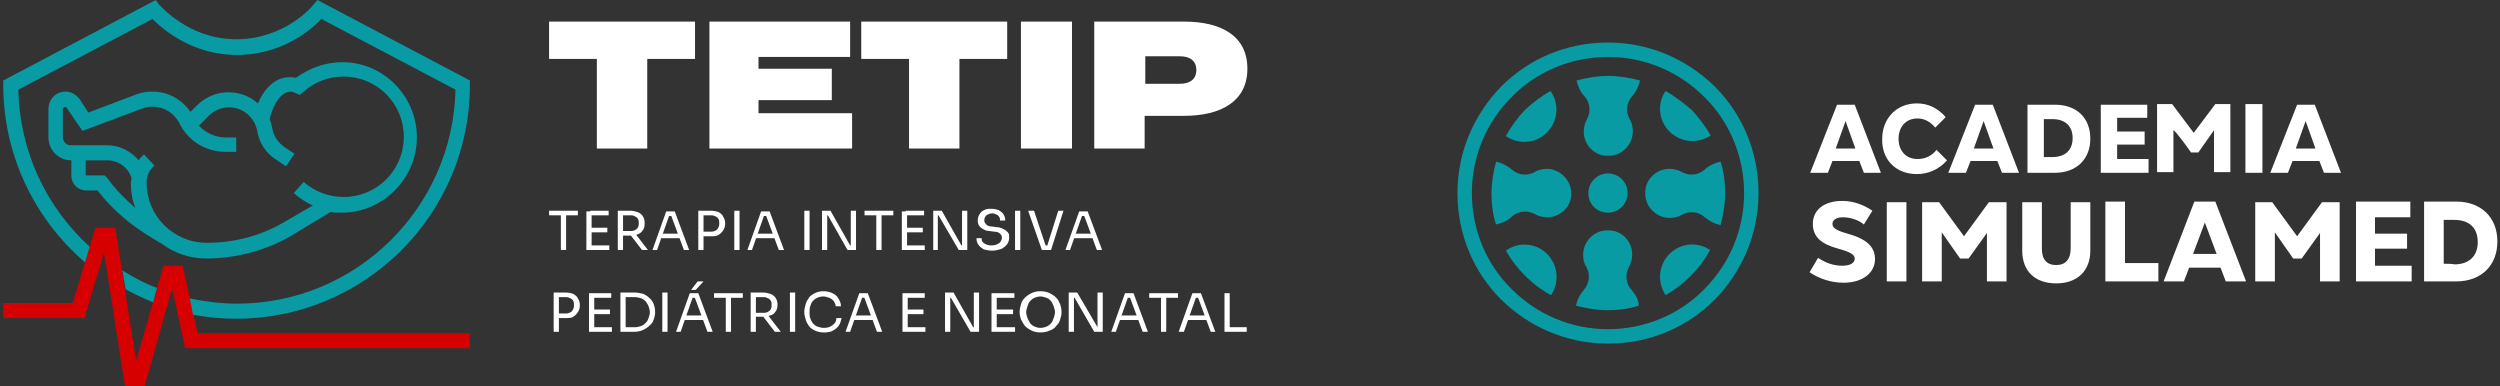 <svg xmlns:xodm="http://www.corel.com/coreldraw/odm/2003" xmlns="http://www.w3.org/2000/svg" xmlns:xlink="http://www.w3.org/1999/xlink" id="Camada_1" x="0px" y="0px" viewBox="0 0 382 59" xml:space="preserve"><rect x="0" y="0" width="382" height="59" fill="#333333" stroke="none"/> <g id="Camada_x0020_1"> <g id="_2181934108800"> <g> <path fill="#089BA4" d="M31.6,37.1c-5.1,0-9.2-4.1-9.2-9.2c0-1,0.4-1.9,1.2-2.6L22,23.6c-0.3,0.3-0.6,0.5-0.8,0.9 c-1.2-1.4-2.9-2.3-4.8-2.3h-5.6c-0.6,0-1.2-0.5-1.2-1.2v-4.3c0-0.3,0.5-0.5,0.6-0.2l2.4,3.5l9.1-3.4c0.5-0.2,1.1-0.3,1.6-0.3 c1.8,0,3.3,1,4.1,2.5c1.3,2.7,4,4.4,7.1,4.4h1.6V21h-1.6c-1.6,0-3.1-0.7-4.1-1.8l1.5-1.5c0.8-0.8,1.9-1.3,3.1-1.3 c2.1,0,3.9,1.5,4.3,3.6c0.3,1.8,1.3,3.4,2.9,4.4l1.5,1l1.3-1.9l-1.5-1c-1-0.7-1.7-1.7-1.9-2.9c-0.1-0.5-0.2-1-0.4-1.4l0.1-0.4 c0.6-2.2,1.8-3.8,3.1-3.8c0.2,0,0.5,0.1,0.7,0.2l0.7,0.3l0.6-0.5c1.7-1.5,3.8-2.3,6.1-2.3c5.1,0,9.2,4.1,9.2,9.2 s-4.1,9.2-9.2,9.2c-2.2,0-4.4-0.8-6.1-2.3l-1.5,1.7c0.9,0.8,1.8,1.4,2.9,1.9l-3.8,2.2C40.1,36,35.9,37.1,31.6,37.1z M16.4,27.2 L16,26.8h-2.9v-2.3h3.3c1.7,0,3.2,1.1,3.7,2.7h0c0,0.3-0.1,0.5-0.1,0.8c0,1.3,0.2,2.6,0.7,3.8C19.1,30.4,17.6,28.9,16.4,27.2z M50.5,32.4c0.6,0.1,1.2,0.1,1.7,0.1c6.3,0,11.5-5.2,11.5-11.5S58.6,9.5,52.3,9.5c-2.6,0-5,0.9-7.1,2.4c-0.3-0.1-0.7-0.1-1-0.1 c-2,0-3.7,1.5-4.8,4c-1.2-1.1-2.8-1.7-4.5-1.7c-1.8,0-3.4,0.7-4.7,1.9l-1.1,1.1c-1.3-1.9-3.4-3.1-5.8-3.1c-0.8,0-1.6,0.1-2.4,0.4 l-7.4,2.8l-1.3-2c-0.5-0.7-1.3-1.2-2.2-1.2c-1.5,0-2.6,1.2-2.6,2.7V21c0,1.9,1.5,3.5,3.5,3.5v2.3c0,1.3,1,2.3,2.3,2.3h1.7 c2.3,3,5.2,5.4,8.4,7.3l1.5,0.9c1.9,1.4,4.2,2.2,6.7,2.2c4.7,0,9.4-1.3,13.4-3.7C45,35.7,50.5,32.4,50.5,32.4z"></path> <path fill="#D60000" d="M27.9,40.6h-2.9c-1.4,4.8-2.8,9.7-4.2,14.5c-1.1-6.8-2.1-13.5-3.2-20.3h-3c-1.2,3.8-2.3,7.7-3.5,11.5H0.5 v2.3h12.4l3-10L19.1,59h3l4.2-14.9l2,9.1h43.5v-2.3H30.2C29.4,47.5,28.7,44,27.9,40.6z"></path> <path fill="#089BA4" d="M24,44c-1.9-0.7-3.6-1.6-5.3-2.7c0.3,1.7,0.1,0.8,0.5,2.9c1.4,0.8,2.8,1.4,4.2,2C23.9,44.3,23.7,45,24,44 z M13.7,37.7C6.9,31.5,3,22.9,2.8,13.7L23.3,2.9c1.6,1.6,6.1,5.5,12.9,5.5c6.8,0,11.3-3.8,12.9-5.5l20.5,10.8 c-0.4,18.1-15.2,32.7-33.4,32.7c-2.4,0-4.8-0.3-7.2-0.8l0.5,2.5c2.2,0.4,4.4,0.6,6.6,0.6c19.7,0,35.7-16,35.7-35.7v-0.7L48.5,0 l-0.6,0.7c0,0.1-4.3,5.3-11.8,5.3c-7.4,0-11.7-5.3-11.8-5.3L23.8,0L0.5,12.3V13c0,10.5,4.6,20.3,12.5,27.1 C13,40.1,13.7,37.7,13.7,37.7z"></path> <path fill="#FFFFFF" d="M106.2,3.3H83.9V9h7.3v13.7h7.7V9h7.3C106.2,9,106.2,3.3,106.2,3.3z M115.9,17.3v-2h11.2v-4.8h-11.2V8.7 h14V3.3h-21.5v19.4h21.8v-5.4H115.9z M153.9,3.3h-22.3V9h7.3v13.7h7.7V9h7.3L153.9,3.3L153.9,3.3z M163.8,22.7V3.3H156v19.4 H163.8z M180.9,3.3h-13.7v19.4h7.7v-5h6c5.8,0,9.7-2.3,9.7-7.2C190.6,5.6,186.8,3.3,180.9,3.3z M180.3,12.8H175V8.6h5.3 c1.4,0,2.5,0.6,2.5,2.1C182.8,12.2,181.7,12.8,180.3,12.8z"></path> <path fill="#FFFFFF" d="M85.7,38.2v-5.4h0.8v5.4H85.7z M83.9,32.9v-0.7h4.4v0.7H83.9z"></path> <path id="_x31_" fill="#FFFFFF" d="M89.6,38.2v-5.9h0.8v5.9H89.6z M90.2,38.2v-0.7h2.9v0.7H90.2z M90.2,35.5v-0.7h2.6v0.7H90.2z M90.2,32.9v-0.7H93v0.7H90.2z"></path> <path id="_x32_" fill="#FFFFFF" d="M94.4,38.2v-6h0.8v6H94.4z M98.1,38.2l-2-2.6h0.9l2,2.6H98.1z M94.9,36v-0.7h1.6 c0.2,0,0.5-0.1,0.6-0.2c0.2-0.1,0.3-0.2,0.4-0.4s0.1-0.4,0.1-0.6c0-0.2,0-0.4-0.1-0.6c-0.1-0.2-0.2-0.3-0.4-0.4 c-0.2-0.1-0.4-0.2-0.6-0.2h-1.6v-0.7h1.4c0.4,0,0.8,0.1,1.1,0.2c0.3,0.1,0.6,0.3,0.8,0.6c0.2,0.3,0.3,0.6,0.3,1.1v0.1 c0,0.4-0.1,0.8-0.3,1c-0.2,0.3-0.4,0.5-0.8,0.6C97.2,36,96.8,36,96.4,36H94.9z"></path> <path id="_x33_" fill="#FFFFFF" d="M99.7,38.2l2.1-5.9h1.3l2.2,5.9h-0.8l-2-5.4l0.4,0.2h-1l0.4-0.2l-1.9,5.4 C100.5,38.2,99.7,38.2,99.7,38.2z M101,36.4l0.3-0.7h2.6l0.3,0.7H101z"></path> <path id="_x34_" fill="#FFFFFF" d="M107.4,36.1v-0.7h1.3c0.3,0,0.5-0.1,0.7-0.2c0.2-0.1,0.3-0.3,0.4-0.5c0.1-0.2,0.1-0.4,0.1-0.6 c0-0.2,0-0.5-0.1-0.6c-0.1-0.2-0.2-0.3-0.4-0.4c-0.2-0.1-0.4-0.2-0.7-0.2h-1.3v-0.7h1.2c0.5,0,0.9,0.1,1.2,0.2 c0.3,0.2,0.6,0.4,0.7,0.7c0.2,0.3,0.3,0.6,0.3,1v0.1c0,0.4-0.1,0.7-0.3,1c-0.2,0.3-0.4,0.5-0.7,0.7c-0.3,0.2-0.7,0.2-1.2,0.2 C108.5,36.1,107.4,36.1,107.4,36.1z M106.7,38.2v-6h0.8v6H106.7z"></path> <polygon id="_x35_" fill="#FFFFFF" points="112.2,38.2 112.2,32.2 113,32.2 113,38.2 "></polygon> <path id="_x36_" fill="#FFFFFF" d="M114.2,38.2l2.1-5.9h1.3l2.2,5.9h-0.8l-2-5.4l0.4,0.2h-1l0.4-0.2l-1.9,5.4H114.2L114.2,38.2z M115.5,36.4l0.3-0.7h2.6l0.3,0.7H115.5z"></path> <polygon id="_x37_" fill="#FFFFFF" points="122.9,38.2 122.9,32.2 123.7,32.2 123.7,38.2 "></polygon> <polygon id="_x38_" fill="#FFFFFF" points="125.6,38.2 125.6,32.2 126.9,32.2 129.9,37.5 130.2,37.5 130,37.6 130,32.2 130.8,32.2 130.8,38.2 129.5,38.2 126.5,32.9 126.2,32.9 126.4,32.8 126.4,38.2 "></polygon> <path id="_x39_" fill="#FFFFFF" d="M133.9,38.2v-5.4h0.8v5.4H133.9z M132.1,32.9v-0.7h4.4v0.7H132.1z"></path> <path id="_x31_0" fill="#FFFFFF" d="M137.8,38.2v-5.9h0.8v5.9H137.8z M138.4,38.2v-0.7h2.9v0.7H138.4z M138.4,35.5v-0.7h2.6v0.7 H138.4z M138.4,32.9v-0.7h2.8v0.7H138.4z"></path> <polygon id="_x31_1" fill="#FFFFFF" points="142.6,38.2 142.6,32.2 143.9,32.2 146.9,37.5 147.2,37.5 147,37.6 147,32.2 147.8,32.2 147.8,38.2 146.5,38.2 143.4,32.9 143.2,32.9 143.3,32.8 143.3,38.2 "></polygon> <path id="_x31_2" fill="#FFFFFF" d="M151.6,38.3c-0.5,0-0.9-0.1-1.3-0.2c-0.3-0.2-0.6-0.4-0.8-0.7c-0.2-0.3-0.3-0.6-0.3-1h0.8 c0,0.2,0,0.4,0.1,0.5c0.1,0.2,0.3,0.3,0.5,0.4c0.2,0.1,0.5,0.2,0.9,0.2c0.4,0,0.7-0.1,0.9-0.2c0.2-0.1,0.4-0.2,0.5-0.4 c0.1-0.2,0.2-0.4,0.2-0.6c0-0.2-0.1-0.4-0.3-0.6c-0.2-0.2-0.5-0.3-0.9-0.3l-0.7-0.1c-0.5,0-0.9-0.2-1.3-0.5s-0.5-0.7-0.5-1.1 c0-0.4,0.1-0.7,0.3-1c0.2-0.3,0.4-0.5,0.7-0.6c0.3-0.2,0.7-0.2,1.1-0.2c0.4,0,0.8,0.1,1.1,0.2c0.3,0.2,0.6,0.4,0.7,0.6 c0.2,0.3,0.3,0.6,0.3,1h-0.8c0-0.2,0-0.4-0.1-0.5c-0.1-0.2-0.2-0.3-0.4-0.4c-0.2-0.1-0.4-0.2-0.7-0.2c-0.3,0-0.5,0.1-0.7,0.2 c-0.2,0.1-0.3,0.2-0.4,0.4c-0.1,0.2-0.1,0.3-0.1,0.5c0,0.2,0.1,0.4,0.3,0.6c0.2,0.2,0.4,0.3,0.8,0.3l0.7,0.1 c0.4,0,0.8,0.1,1.1,0.3c0.3,0.1,0.5,0.3,0.7,0.5c0.2,0.2,0.2,0.5,0.2,0.8c0,0.4-0.1,0.7-0.3,1c-0.2,0.3-0.5,0.5-0.8,0.7 C152.5,38.2,152.1,38.3,151.6,38.3z"></path> <polygon id="_x31_3" fill="#FFFFFF" points="155.1,38.2 155.1,32.2 155.9,32.2 155.9,38.2 "></polygon> <polygon id="_x31_4" fill="#FFFFFF" points="159.2,38.2 157.1,32.2 158,32.2 159.8,37.6 159.4,37.5 160.4,37.5 160,37.6 161.7,32.2 162.5,32.2 160.6,38.2 "></polygon> <path id="_x31_5" fill="#FFFFFF" d="M162.8,38.2l2.1-5.9h1.3l2.2,5.9h-0.8l-2-5.4l0.4,0.2h-1l0.4-0.2l-1.9,5.4H162.8L162.8,38.2z M164.1,36.4l0.3-0.7h2.6l0.3,0.7H164.1z"></path> <path id="_x31_6" fill="#FFFFFF" d="M85.2,48.6v-0.7h1.3c0.3,0,0.5-0.1,0.7-0.2c0.2-0.1,0.3-0.3,0.4-0.5c0.1-0.2,0.1-0.4,0.1-0.6 c0-0.2,0-0.4-0.1-0.6c-0.1-0.2-0.2-0.3-0.4-0.4c-0.2-0.1-0.4-0.2-0.7-0.2h-1.3v-0.7h1.2c0.5,0,0.9,0.1,1.2,0.2 c0.3,0.2,0.6,0.4,0.7,0.7c0.2,0.3,0.3,0.6,0.3,1v0.1c0,0.4-0.1,0.7-0.3,1c-0.2,0.3-0.4,0.5-0.7,0.7c-0.3,0.2-0.7,0.2-1.2,0.2 C86.4,48.6,85.2,48.6,85.2,48.6z M84.6,50.7v-6h0.8v6H84.6z"></path> <path id="_x31_7" fill="#FFFFFF" d="M90,50.7v-5.9h0.8v5.9H90z M90.6,50.7V50h2.9v0.7H90.6z M90.6,48v-0.7h2.6V48H90.6z M90.6,45.5v-0.7h2.8v0.7H90.6z"></path> <path id="_x31_8" fill="#FFFFFF" d="M95.5,50.7V50H97c0.4,0,0.7-0.1,1-0.2c0.3-0.1,0.5-0.3,0.7-0.5c0.2-0.2,0.3-0.4,0.4-0.7 c0.1-0.3,0.2-0.6,0.2-0.9c0-0.3-0.1-0.6-0.2-0.9c-0.1-0.3-0.3-0.5-0.4-0.7c-0.2-0.2-0.4-0.4-0.7-0.5c-0.3-0.1-0.6-0.2-1-0.2h-1.5 v-0.7h1.4c0.5,0,1,0.1,1.4,0.2c0.4,0.2,0.7,0.4,1,0.7c0.3,0.3,0.5,0.6,0.6,0.9c0.1,0.3,0.2,0.7,0.2,1.1v0.2c0,0.3-0.1,0.7-0.2,1 c-0.1,0.3-0.3,0.7-0.6,0.9c-0.3,0.3-0.6,0.5-1,0.7c-0.4,0.2-0.9,0.3-1.4,0.3C96.9,50.7,95.5,50.7,95.5,50.7z M94.8,50.7v-6h0.8v6 C95.6,50.7,94.8,50.7,94.8,50.7z"></path> <polygon id="_x31_9" fill="#FFFFFF" points="101.2,50.7 101.2,44.7 102,44.7 102,50.7 "></polygon> <path id="_x32_0" fill="#FFFFFF" d="M103.3,50.7l2.1-5.9h1.3l2.2,5.9h-0.8l-2-5.4l0.4,0.2h-1l0.4-0.2l-1.9,5.4H103.3L103.3,50.7z M104.5,48.9l0.3-0.7h2.6l0.3,0.7H104.5z M105.6,44.3l1-1.3h0.9l-1.2,1.3H105.6L105.6,44.3z"></path> <path id="_x32_1" fill="#FFFFFF" d="M110.9,50.7v-5.4h0.8v5.4C111.7,50.7,110.9,50.7,110.9,50.7z M109.1,45.5v-0.7h4.4v0.7H109.1 z"></path> <path id="_x32_2" fill="#FFFFFF" d="M114.7,50.7v-6h0.8v6H114.7z M118.4,50.7l-2-2.6h0.9l2,2.6H118.4z M115.2,48.5v-0.7h1.6 c0.2,0,0.5-0.1,0.6-0.2c0.2-0.1,0.3-0.2,0.4-0.4c0.1-0.2,0.1-0.4,0.1-0.6c0-0.2,0-0.4-0.1-0.6c-0.1-0.2-0.2-0.3-0.4-0.4 c-0.2-0.1-0.4-0.2-0.6-0.2h-1.6v-0.7h1.4c0.4,0,0.8,0.1,1.1,0.2c0.3,0.1,0.6,0.3,0.8,0.6c0.2,0.3,0.3,0.6,0.3,1v0.1 c0,0.4-0.1,0.8-0.3,1c-0.2,0.3-0.4,0.5-0.8,0.6c-0.3,0.1-0.7,0.2-1.1,0.2H115.2L115.2,48.5z"></path> <polygon id="_x32_3" fill="#FFFFFF" points="120.7,50.7 120.7,44.7 121.5,44.7 121.5,50.7 "></polygon> <path id="_x32_4" fill="#FFFFFF" d="M125.9,50.8c-0.5,0-1-0.1-1.4-0.3c-0.4-0.2-0.7-0.4-0.9-0.7c-0.2-0.3-0.4-0.6-0.5-1 c-0.1-0.4-0.2-0.7-0.2-1v-0.2c0-0.4,0.1-0.7,0.2-1.1c0.1-0.4,0.3-0.7,0.5-1c0.2-0.3,0.5-0.5,0.9-0.7c0.4-0.2,0.8-0.3,1.3-0.3 c0.5,0,1,0.1,1.4,0.3s0.7,0.4,0.9,0.8c0.2,0.3,0.4,0.7,0.4,1.2h-0.8c0-0.3-0.2-0.6-0.3-0.8c-0.2-0.2-0.4-0.4-0.7-0.5 c-0.3-0.1-0.6-0.2-0.9-0.2c-0.4,0-0.7,0.1-0.9,0.2c-0.3,0.1-0.5,0.3-0.7,0.5c-0.2,0.2-0.3,0.5-0.4,0.8c-0.1,0.3-0.1,0.6-0.1,0.9 c0,0.3,0,0.6,0.1,0.9c0.1,0.3,0.2,0.5,0.4,0.8c0.2,0.2,0.4,0.4,0.7,0.5c0.3,0.1,0.6,0.2,1,0.2c0.5,0,0.9-0.1,1.3-0.4 s0.6-0.6,0.6-1.1h0.8c-0.1,0.4-0.2,0.8-0.4,1.1c-0.2,0.3-0.5,0.6-0.9,0.8C127,50.7,126.5,50.8,125.9,50.8z"></path> <path id="_x32_5" fill="#FFFFFF" d="M129.2,50.7l2.1-5.9h1.3l2.2,5.9h-0.8l-2-5.4l0.4,0.2h-1l0.4-0.2l-1.9,5.4H129.2L129.2,50.7z M130.5,48.9l0.3-0.7h2.6l0.3,0.7H130.5z"></path> <path id="_x32_6" fill="#FFFFFF" d="M137.9,50.7v-5.9h0.8v5.9H137.9z M138.5,50.7V50h2.9v0.7H138.5z M138.5,48v-0.7h2.6V48H138.5 z M138.5,45.5v-0.7h2.8v0.7H138.5z"></path> <polygon id="_x32_7" fill="#FFFFFF" points="144.4,50.7 144.4,44.7 145.7,44.7 148.7,50 149,50 148.8,50.1 148.8,44.7 149.6,44.7 149.6,50.7 148.3,50.7 145.3,45.5 145,45.5 145.2,45.3 145.2,50.7 "></polygon> <path id="_x32_8" fill="#FFFFFF" d="M151.5,50.7v-5.9h0.8v5.9H151.5z M152.2,50.7V50h2.9v0.7H152.2z M152.2,48v-0.7h2.6V48H152.2 z M152.2,45.5v-0.7h2.8v0.7H152.2z"></path> <path id="_x32_9" fill="#FFFFFF" d="M159,50.8c-0.5,0-1-0.1-1.4-0.3c-0.4-0.2-0.7-0.4-1-0.7c-0.2-0.3-0.4-0.6-0.6-1 c-0.1-0.3-0.2-0.7-0.2-1v-0.2c0-0.4,0.1-0.7,0.2-1.1c0.1-0.4,0.3-0.7,0.6-1c0.3-0.3,0.6-0.5,1-0.7c0.4-0.2,0.8-0.3,1.4-0.3 c0.5,0,1,0.1,1.4,0.3c0.4,0.2,0.7,0.4,1,0.7c0.3,0.3,0.4,0.6,0.6,1c0.1,0.4,0.2,0.7,0.2,1.1v0.2c0,0.3-0.1,0.7-0.2,1 c-0.1,0.4-0.3,0.7-0.6,1c-0.2,0.3-0.6,0.6-1,0.7C160,50.7,159.5,50.8,159,50.8L159,50.8z M159,50.1c0.3,0,0.7-0.1,0.9-0.2 c0.3-0.1,0.5-0.3,0.7-0.5c0.2-0.2,0.3-0.5,0.4-0.8c0.1-0.3,0.2-0.6,0.2-0.9c0-0.3-0.1-0.6-0.2-0.9c-0.1-0.3-0.2-0.5-0.4-0.8 c-0.2-0.2-0.4-0.4-0.7-0.5c-0.3-0.1-0.6-0.2-0.9-0.2s-0.7,0.1-0.9,0.2c-0.3,0.1-0.5,0.3-0.7,0.5c-0.2,0.2-0.3,0.5-0.4,0.8 c-0.1,0.3-0.2,0.6-0.2,0.9c0,0.3,0.1,0.6,0.2,0.9s0.3,0.5,0.4,0.8c0.2,0.2,0.4,0.4,0.7,0.5C158.3,50,158.6,50.1,159,50.1z"></path> <polygon id="_x33_0" fill="#FFFFFF" points="163.3,50.7 163.3,44.7 164.6,44.7 167.7,50 167.9,50 167.7,50.1 167.7,44.7 168.5,44.7 168.5,50.7 167.2,50.7 164.2,45.5 163.9,45.5 164.1,45.3 164.1,50.7 "></polygon> <path id="_x33_1" fill="#FFFFFF" d="M169.8,50.7l2.1-5.9h1.3l2.2,5.9h-0.8l-2-5.4l0.4,0.2h-1l0.4-0.2l-1.9,5.4H169.8L169.8,50.7z M171.1,48.9l0.3-0.7h2.6l0.3,0.7H171.1z"></path> <path id="_x33_2" fill="#FFFFFF" d="M177.4,50.7v-5.4h0.8v5.4C178.2,50.7,177.4,50.7,177.4,50.7z M175.6,45.5v-0.7h4.4v0.7H175.6 z"></path> <path id="_x33_3" fill="#FFFFFF" d="M180.1,50.7l2.1-5.9h1.3l2.2,5.9H185l-2-5.4l0.4,0.2h-1l0.4-0.2l-1.9,5.4H180.1L180.1,50.7z M181.4,48.9l0.3-0.7h2.6l0.3,0.7H181.4z"></path> <path id="_x33_4" fill="#FFFFFF" d="M187.1,50.7v-5.9h0.8v5.9H187.1z M187.8,50.7V50h2.7v0.7H187.8z"></path> </g> <g> <path fill="#089BA4" d="M245.7,6.5c6.4,0,12.1,2.6,16.3,6.7c4.2,4.2,6.7,9.9,6.7,16.3s-2.6,12.1-6.7,16.3 c-4.2,4.2-9.9,6.7-16.3,6.7s-12.1-2.6-16.3-6.7c-4.2-4.2-6.7-9.9-6.7-16.3s2.6-12.1,6.7-16.3C233.6,9,239.3,6.5,245.7,6.5 L245.7,6.5z M260.4,14.8c-3.8-3.8-9-6.1-14.7-6.1s-11,2.3-14.7,6.1c-3.8,3.8-6.1,9-6.1,14.7s2.3,11,6.1,14.7 c3.8,3.8,9,6.1,14.7,6.1s11-2.3,14.7-6.1c3.8-3.8,6.1-9,6.1-14.7S264.2,18.5,260.4,14.8z"></path> <path fill="#089BA4" d="M245.7,32.5c1.7,0,3-1.4,3-3c0-1.7-1.4-3-3-3c-1.7,0-3,1.4-3,3C242.7,31.2,244,32.5,245.7,32.5z"></path> <path fill="#089BA4" d="M240.9,12.3c0.2,0.9,0.6,1.8,1.2,2.4c0.9,1,1,2.4,0.4,3.5c-0.3,0.5-0.5,1.2-0.5,1.9 c0,2.1,1.7,3.8,3.8,3.7c2,0,3.6-1.6,3.7-3.6c0-0.7-0.1-1.4-0.5-2c-0.6-1.1-0.5-2.5,0.4-3.5c0.6-0.7,1-1.5,1.2-2.4 c-1.5-0.4-3.2-0.7-4.8-0.7C244,11.6,242.4,11.9,240.9,12.3L240.9,12.3z"></path> <path fill="#089BA4" d="M236.5,25.8c-0.7,0-1.4,0.1-2,0.5c-1.1,0.6-2.5,0.5-3.5-0.4c-0.7-0.6-1.5-1-2.4-1.2 c-0.4,1.5-0.7,3.2-0.7,4.8c0,1.7,0.2,3.3,0.7,4.8c0.9-0.2,1.8-0.6,2.4-1.2c1-0.9,2.4-1,3.5-0.4c0.5,0.3,1.2,0.5,1.9,0.5 c2.1,0,3.8-1.7,3.7-3.8C240,27.5,238.4,25.9,236.5,25.8z"></path> <path fill="#089BA4" d="M249.3,44.3c-0.9-1-1-2.4-0.4-3.5c0.3-0.5,0.5-1.2,0.5-1.9c0-2.1-1.7-3.8-3.8-3.7c-2,0-3.6,1.6-3.7,3.6 c0,0.7,0.1,1.4,0.5,2c0.6,1.1,0.5,2.5-0.4,3.5c-0.6,0.7-1,1.5-1.2,2.4c1.5,0.4,3.2,0.7,4.8,0.7c1.7,0,3.3-0.2,4.8-0.7 C250.4,45.8,249.9,45,249.3,44.3L249.3,44.3z"></path> <path fill="#089BA4" d="M262.9,24.7c-0.9,0.2-1.8,0.6-2.4,1.2c-1,0.9-2.4,1-3.5,0.4c-0.5-0.3-1.2-0.5-1.9-0.5 c-2.1,0-3.8,1.7-3.7,3.8c0,2,1.6,3.6,3.6,3.7c0.7,0,1.4-0.1,2-0.5c1.1-0.6,2.5-0.5,3.5,0.4c0.7,0.6,1.5,1,2.4,1.2 c0.4-1.5,0.7-3.2,0.7-4.8C263.6,27.8,263.4,26.2,262.9,24.7z"></path> <path fill="#089BA4" d="M230.1,20.8c1.9,1.3,4.6,1.2,6.3-0.6c1.7-1.7,1.9-4.4,0.5-6.3c-1.4,0.8-2.7,1.8-3.9,2.9 C231.9,18,230.9,19.3,230.1,20.8z"></path> <path fill="#089BA4" d="M237,45.1c1.3-1.9,1.1-4.6-0.6-6.3c-1.7-1.7-4.4-1.9-6.3-0.5c0.8,1.4,1.8,2.7,2.9,3.8 C234.2,43.3,235.5,44.3,237,45.1z"></path> <path fill="#089BA4" d="M261.3,38.2c-1.9-1.3-4.5-1.1-6.2,0.6c-1.7,1.7-1.9,4.3-0.6,6.3c1.4-0.8,2.7-1.8,3.8-2.9 C259.5,41,260.5,39.7,261.3,38.2z"></path> <path fill="#089BA4" d="M254.5,13.9c-1.3,1.9-1.1,4.5,0.6,6.2c1.7,1.7,4.3,1.9,6.3,0.6c-0.8-1.4-1.8-2.7-2.9-3.9 C257.2,15.7,255.9,14.7,254.5,13.9L254.5,13.9z"></path> <path fill="#FFFFFF" d="M276.6,26.4h2.7l0.7-1.8h4.1l0.7,1.8h2.6l-4-10.4h-2.7L276.6,26.4L276.6,26.4z M280.5,22.7l1.5-4.2 l1.5,4.2H280.5z M292.9,26.6c1.7,0,3.4-0.7,4.6-2.1l-1.6-1.6c-0.7,0.9-1.7,1.4-2.9,1.4c-1.8,0-2.9-1.3-2.9-3.1 c0-1.8,1.1-3.1,2.9-3.1c1,0,2,0.5,2.7,1.4l1.6-1.6c-1.2-1.4-2.7-2.1-4.4-2.1c-3.2,0-5.3,2.4-5.3,5.4 C287.5,24.3,289.6,26.6,292.9,26.6z M297.7,26.4h2.7l0.7-1.8h4.1l0.7,1.8h2.6l-4-10.4h-2.7L297.7,26.4L297.7,26.4z M301.6,22.7 l1.5-4.2l1.5,4.2H301.6z M309.8,26.4h4.2c3.3,0,5.4-2.1,5.4-5.2c0-3.2-2.1-5.2-5.4-5.2h-4.2V26.4z M312.3,24v-5.8h1.3 c2,0,3.1,1.1,3.1,2.9s-1.1,2.9-3.1,2.9H312.3z M321,26.4h7.3v-2.1h-4.8v-2.2h4.2v-2h-4.2V18h4.6v-2H321V26.4z M334.8,23.3h1.1 l2.4-3.4v6.4h2.5V15.9h-2.3l-3.3,4.4l-3.3-4.4h-2.3v10.4h2.5v-6.4C332.4,19.9,334.8,23.3,334.8,23.3z M343.1,26.4h2.6V15.9h-2.6 V26.4z M346.9,26.4h2.7l0.7-1.8h4.1l0.7,1.8h2.6l-4-10.4h-2.7L346.9,26.4L346.9,26.4z M350.8,22.7l1.5-4.2l1.5,4.2H350.8 L350.8,22.7z"></path> <path fill="#FFFFFF" d="M281.7,43.2c2.9,0,4.8-1.5,4.8-3.6c0-1.9-1.3-3.1-4.2-3.9c-1.8-0.5-2.3-0.9-2.3-1.5c0-0.6,0.6-1,1.6-1 c1.1,0,2.4,0.4,3.2,1.1l1.3-2.1c-1.3-0.9-2.9-1.5-4.6-1.5c-2.8,0-4.5,1.4-4.5,3.5c0,2,1.3,3.1,3.9,3.8c1.8,0.5,2.5,0.9,2.5,1.5 c0,0.7-0.7,1.1-1.9,1.1c-1.3,0-2.5-0.4-3.7-1.2l-1.3,2.2C278,42.6,279.8,43.2,281.7,43.2L281.7,43.2z M288.3,43h3V30.9h-3V43z M299.5,39.5h1.3l2.8-3.9V43h3V30.9h-2.7l-3.8,5.2l-3.8-5.2h-2.6V43h3v-7.5L299.5,39.5L299.5,39.5z M314.2,43.3 c3.2,0,5.2-1.9,5.2-5v-7.4h-3V38c0,1.6-0.8,2.5-2.2,2.5c-1.5,0-2.2-0.9-2.2-2.5v-7.1h-3v7.4C309,41.4,310.9,43.3,314.2,43.3z M321.7,43h8.1v-2.8h-5.1v-9.4h-3L321.7,43L321.7,43z M330.6,43h3.1l0.8-2.1h4.8l0.8,2.1h3.1l-4.7-12.2h-3.2L330.6,43z M335.1,38.8l1.8-4.8l1.8,4.8H335.1z M350.4,39.5h1.3l2.8-3.9V43h3V30.9h-2.7l-3.8,5.2l-3.8-5.2h-2.6V43h3v-7.5L350.4,39.5 L350.4,39.5z M360,43h8.5v-2.4h-5.6v-2.6h4.9v-2.3h-4.9v-2.5h5.4v-2.4H360C360,30.9,360,43,360,43z M370.4,43h4.9 c3.8,0,6.3-2.4,6.3-6.1c0-3.7-2.5-6.1-6.3-6.1h-4.9C370.4,30.9,370.4,43,370.4,43z M373.4,40.3v-6.7h1.6c2.3,0,3.6,1.2,3.6,3.4 c0,2.1-1.3,3.4-3.6,3.4C374.9,40.3,373.4,40.3,373.4,40.3z"></path> </g> </g> </g> </svg>